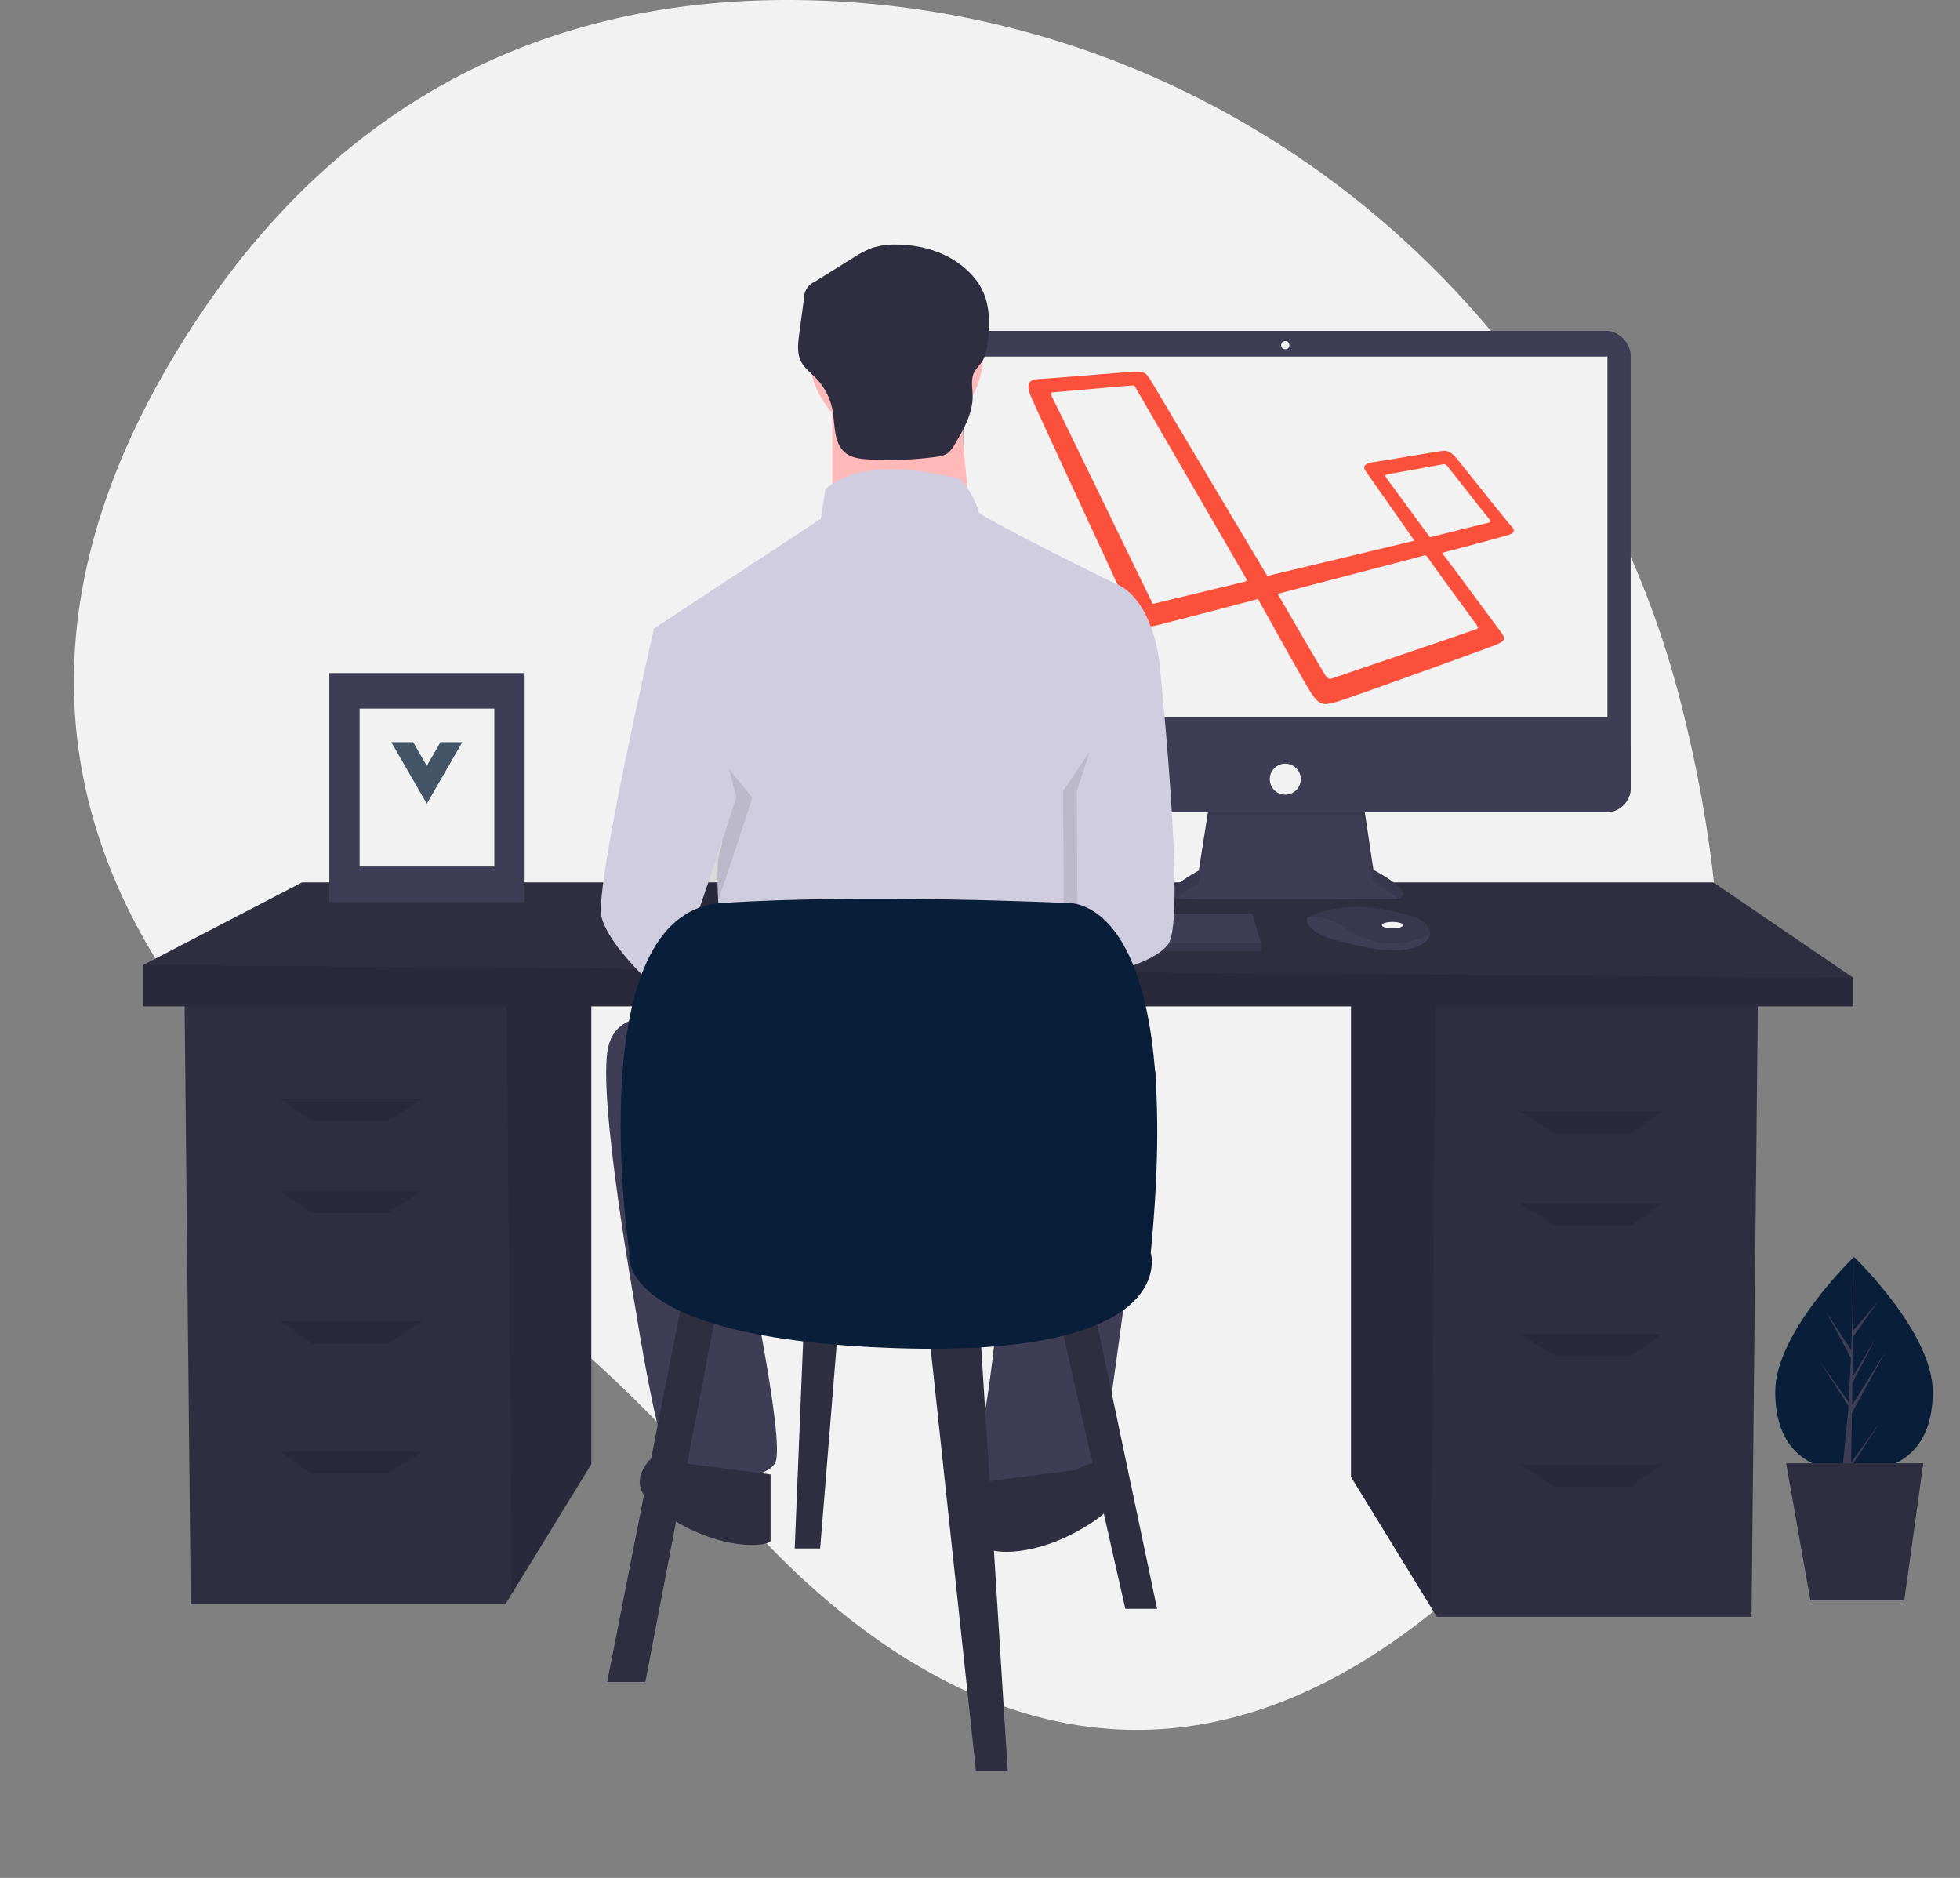 <?xml version="1.0" encoding="UTF-8" standalone="no"?>
<svg
   xmlns:dc="http://purl.org/dc/elements/1.1/"
   xmlns:cc="http://creativecommons.org/ns#"
   xmlns:rdf="http://www.w3.org/1999/02/22-rdf-syntax-ns#"
   xmlns:svg="http://www.w3.org/2000/svg"
   xmlns="http://www.w3.org/2000/svg"
   xmlns:sodipodi="http://sodipodi.sourceforge.net/DTD/sodipodi-0.dtd"
   xmlns:inkscape="http://www.inkscape.org/namespaces/inkscape"
   id="b33613f3-47b2-4fb7-9d5b-ca5c70d6619d"
   data-name="Layer 1"
   width="863"
   height="826.714"
   viewBox="0 0 863 826.714"
   version="1.1"
   sodipodi:docname="laravel-development.svg"
   inkscape:version="0.92.4 (5da689c313, 2019-01-14)">
  <rect x="0" y="0" width="863" height="826.714" fill="#808080" stroke="none"/>
  <defs
     id="defs11219" />
  <sodipodi:namedview
     pagecolor="#ffffff"
     bordercolor="#666666"
     borderopacity="1"
     objecttolerance="10"
     gridtolerance="10"
     guidetolerance="10"
     inkscape:pageopacity="0"
     inkscape:pageshadow="2"
     inkscape:window-width="2560"
     inkscape:window-height="1335"
     id="namedview11217"
     showgrid="false"
     inkscape:zoom="1.2797651"
     inkscape:cx="431.5"
     inkscape:cy="319.58991"
     inkscape:window-x="-13"
     inkscape:window-y="-13"
     inkscape:window-maximized="1"
     inkscape:current-layer="b33613f3-47b2-4fb7-9d5b-ca5c70d6619d" />
  <title
     id="title11106">laravel and vue</title>
  <path
     d="M908.585,346.03C863.668,169.408,708.468,41.912,526.296,36.799,429.988,34.095,328.644,66.036,254.859,177.81c-131.9,199.808,8.106,337.882,105.713,403.492a610.758,610.758,0,0,1,126.241,113.465c65.931,78.238,192.767,175.459,343.823,23.128C940.122,607.486,938.503,463.677,908.585,346.03Z"
     transform="translate(-168.5 -36.643)"
     fill="#f2f2f2"
     id="path11108" />
  <polygon
     points="594.859 440.238 594.859 650.182 629.976 707.413 632.649 711.766 771.212 711.766 774.011 440.238 594.859 440.238"
     fill="#2f2e41"
     id="polygon11116" />
  <polygon
     points="594.859 440.238 594.859 650.182 629.976 707.413 632.131 440.238 594.859 440.238"
     opacity="0.1"
     id="polygon11118" />
  <polygon
     points="260.348 434.639 260.348 644.583 225.231 701.814 222.558 706.167 83.994 706.167 81.195 434.639 260.348 434.639"
     fill="#2f2e41"
     id="polygon11120" />
  <polygon
     points="260.348 434.639 260.348 644.583 225.231 701.814 223.075 434.639 260.348 434.639"
     opacity="0.1"
     id="polygon11122" />
  <polygon
     points="816 430.44 816 443.037 63 443.037 63 424.842 132.981 388.452 754.416 388.452 816 430.44"
     fill="#2f2e41"
     id="polygon11124" />
  <polygon
     points="816 430.44 816 443.037 63 443.037 63 424.842 816 430.44"
     opacity="0.1"
     id="polygon11126" />
  <polygon
     points="170.771 493.424 137.18 493.424 123.184 483.626 186.167 483.626 170.771 493.424"
     opacity="0.1"
     id="polygon11128" />
  <polygon
     points="170.771 534.013 137.18 534.013 123.184 524.215 186.167 524.215 170.771 534.013"
     opacity="0.1"
     id="polygon11130" />
  <polygon
     points="170.771 591.398 137.18 591.398 123.184 581.6 186.167 581.6 170.771 591.398"
     opacity="0.1"
     id="polygon11132" />
  <polygon
     points="170.771 648.782 137.18 648.782 123.184 638.985 186.167 638.985 170.771 648.782"
     opacity="0.1"
     id="polygon11134" />
  <polygon
     points="684.435 499.022 718.026 499.022 732.022 489.225 669.039 489.225 684.435 499.022"
     opacity="0.1"
     id="polygon11136" />
  <polygon
     points="684.435 539.611 718.026 539.611 732.022 529.814 669.039 529.814 684.435 539.611"
     opacity="0.1"
     id="polygon11138" />
  <polygon
     points="684.435 596.996 718.026 596.996 732.022 587.199 669.039 587.199 684.435 596.996"
     opacity="0.1"
     id="polygon11140" />
  <polygon
     points="684.435 654.381 718.026 654.381 732.022 644.583 669.039 644.583 684.435 654.381"
     opacity="0.1"
     id="polygon11142" />
  <path
     d="M701.016,390.069,696.347,419.877s-22.984,12.21-6.823,12.569,92.296,0,92.296,0,14.724,0-8.619-12.929l-4.669-31.244Z"
     transform="translate(-168.5 -36.643)"
     fill="#3f3d56"
     id="path11144" />
  <path
     d="M686.273,432.123a63.569,63.569,0,0,1,10.074-6.669l4.669-29.808,67.516.064,4.669,29.385a61.304,61.304,0,0,1,10.788,7.099c2.998-.684,6.274-3.226-10.788-12.676l-4.669-31.244-67.516,1.796L696.347,419.877S677.034,430.139,686.273,432.123Z"
     transform="translate(-168.5 -36.643)"
     opacity="0.1"
     id="path11146" />
  <rect
     x="413.824"
     y="145.672"
     width="304.18"
     height="211.885"
     rx="10.695"
     fill="#3f3d56"
     id="rect11148" />
  <rect
     x="424.059"
     y="156.984"
     width="283.71"
     height="158.734"
     fill="#f2f2f2"
     id="rect11150" />
  <circle
     cx="565.914"
     cy="151.957"
     r="1.796"
     fill="#f2f2f2"
     id="circle11152" />
  <path
     d="M886.505,364.931v18.574a10.693,10.693,0,0,1-10.695,10.695H593.019a10.693,10.693,0,0,1-10.695-10.695v-18.574Z"
     transform="translate(-168.5 -36.643)"
     fill="#3f3d56"
     id="path11154" />
  <circle
     cx="565.914"
     cy="343.012"
     r="6.823"
     fill="#f2f2f2"
     id="circle11156" />
  <polygon
     points="555.281 415.196 555.281 418.788 362.071 418.788 362.071 415.915 362.337 415.196 367.099 402.268 551.331 402.268 555.281 415.196"
     fill="#3f3d56"
     id="polygon11158" />
  <path
     d="M798.135,448.323c-.352,1.505-1.681,3.092-4.683,4.593-10.774,5.387-32.681-1.437-32.681-1.437s-16.879-2.873-16.879-10.415a13.468,13.468,0,0,1,1.48-.88c4.53-2.396,19.548-8.31,46.178.25a11.106,11.106,0,0,1,5.062,3.317A5.296,5.296,0,0,1,798.135,448.323Z"
     transform="translate(-168.5 -36.643)"
     fill="#3f3d56"
     id="path11160" />
  <path
     d="M798.135,448.323c-13.187,5.053-24.941,5.43-37.004-2.948-6.084-4.223-11.611-5.268-15.758-5.189,4.53-2.396,19.548-8.31,46.178.25a11.106,11.106,0,0,1,5.062,3.317A5.296,5.296,0,0,1,798.135,448.323Z"
     transform="translate(-168.5 -36.643)"
     opacity="0.1"
     id="path11162" />
  <ellipse
     cx="613.101"
     cy="407.296"
     rx="4.669"
     ry="1.437"
     fill="#f2f2f2"
     id="ellipse11164" />
  <polygon
     points="555.281 415.196 555.281 418.788 362.071 418.788 362.071 415.915 362.337 415.196 555.281 415.196"
     opacity="0.1"
     id="polygon11166" />
  <path
     d="M834.194,268.594c-1.524-1.524-21.087-26.169-24.39-30.234-3.557-4.065-5.081-3.303-7.368-3.049s-26.931,4.573-29.725,4.827c-2.795.508-4.573,1.524-2.795,4.065,1.524,2.287,17.784,25.152,21.341,30.488l-64.786,15.498-51.321-86.128c-2.033-3.049-2.541-4.065-7.114-3.811s-40.396,3.303-42.937,3.303c-2.541.254-5.335,1.27-2.795,7.368s43.191,93.496,44.207,96.036,4.065,6.606,10.925,5.081c7.114-1.778,31.504-8.13,44.969-11.687,7.114,12.703,21.341,38.618,24.136,42.429,3.557,5.081,6.098,4.065,11.433,2.541,4.319-1.27,66.565-23.628,69.359-24.898s4.573-2.033,2.541-4.827c-1.524-2.033-17.784-24.136-26.423-35.569,5.843-1.524,26.931-7.114,29.217-7.876,2.541-.762,3.049-2.033,1.524-3.557ZM716.562,292.73c-.762.254-37.093,8.892-38.872,9.4-2.033.508-2.033.254-2.033-.508-.508-.762-43.191-89.176-43.953-90.193-.508-1.016-.508-2.033,0-2.033s34.299-3.049,35.315-3.049c1.27,0,1.016.254,1.524,1.016,0,0,47.51,82.063,48.272,83.333,1.016,1.27.508,1.778-.254,2.033Zm102.134,19.055c.508,1.016,1.27,1.524-.762,2.033-1.778.762-61.229,20.833-62.5,21.341s-2.033.762-3.557-1.524-20.833-35.569-20.833-35.569l63.262-16.514c1.524-.508,2.033-.762,3.049.762,1.016,1.778,20.833,28.709,21.341,29.471Zm4.065-44.715c-1.524.254-24.644,6.098-24.644,6.098l-19.055-25.915c-.508-.762-1.016-1.524.254-1.778s22.866-4.065,23.882-4.319,1.778-.508,3.049,1.27c1.27,1.524,17.53,22.358,18.293,23.12s-.254,1.27-1.778,1.524Z"
     transform="translate(-168.5 -36.643)"
     fill="#fb503b"
     id="path11168" />
  <circle
     cx="394.639"
     cy="155.895"
     r="38.247"
     fill="#ffb9b9"
     id="circle11170" />
  <path
     d="M534.957,211.661v60.389h62.402s-8.052-50.325-4.026-65.422Z"
     transform="translate(-168.5 -36.643)"
     fill="#ffb9b9"
     id="path11172" />
  <path
     d="M658.756,293.187s-59.383-29.188-59.383-31.201-6.039-15.097-10.065-15.097-38.247-11.071-57.37,5.032l-2.013,13.084-73.474,48.312,20.13,73.474s13.084,14.091,9.058,24.156,3.019,61.396,3.019,61.396l158.019-5.032V398.868s5.032-16.104,8.052-21.136,0-20.13,0-20.13l24.156-30.195S675.866,299.225,658.756,293.187Z"
     transform="translate(-168.5 -36.643)"
     fill="#d0cde1"
     id="path11174" />
  <path
     d="M458.967,337.975l4.529-24.659S437.328,427.05,440.347,440.134s25.162,33.214,28.182,34.221,31.201-86.558,31.201-86.558Z"
     transform="translate(-168.5 -36.643)"
     opacity="0.1"
     id="path11176" />
  <path
     d="M473.561,310.297l-17.11,3.019S430.282,427.05,433.302,440.134s25.162,33.214,28.182,34.221,31.201-86.558,31.201-86.558Z"
     transform="translate(-168.5 -36.643)"
     fill="#d0cde1"
     id="path11178" />
  <path
     d="M664.291,344.014l8.555-16.607s12.078,113.734,4.026,124.805-39.903,15.214-39.903,15.214l-.357-82.649Z"
     transform="translate(-168.5 -36.643)"
     opacity="0.1"
     id="path11180" />
  <path
     d="M665.801,314.323l13.084,13.084s12.078,113.734,4.026,124.805-39.903,15.214-39.903,15.214l-.357-82.649Z"
     transform="translate(-168.5 -36.643)"
     fill="#d0cde1"
     id="path11182" />
  <path
     d="M470.542,487.439s-29.188-11.071-34.221,10.065S448.399,613.251,448.399,613.251s11.071,71.461,18.117,73.474,38.247,3.019,43.279-6.039-15.097-101.656-15.097-101.656l116.753-2.013s-7.045,80.519-11.071,87.565-4.026,31.201,0,31.201,48.312-2.013,51.331-8.052,20.13-141.915,20.13-141.915,14.091-47.305-2.013-44.286S470.542,487.439,470.542,487.439Z"
     transform="translate(-168.5 -36.643)"
     fill="#3f3d56"
     id="path11184" />
  <path
     d="M642.652,683.705s10.065-7.045,15.097,0,7.045,15.097-15.097,27.175-39.253,9.058-39.253,7.045V688.738Z"
     transform="translate(-168.5 -36.643)"
     fill="#2f2e41"
     id="path11186" />
  <path
     d="M468.529,680.686s-10.065-7.045-15.097,0S446.386,695.783,468.529,707.861s39.253,9.058,39.253,7.045V685.718Z"
     transform="translate(-168.5 -36.643)"
     fill="#2f2e41"
     id="path11188" />
  <path
     d="M563.387,144.312a32.348,32.348,0,0,0-11.234,1.601,43.428,43.428,0,0,0-8.003,4.234L527.265,160.648a7.908,7.908,0,0,0-4.766,7.37l-2.11,15.802c-.532,3.988-1.023,8.252.762,11.858,1.49,3.009,4.331,5.069,6.668,7.48a27.456,27.456,0,0,1,7.236,14.061c1.208,6.598.435,14.543,5.656,18.753,2.827,2.28,6.68,2.711,10.306,2.923a153.786,153.786,0,0,0,29.701-1.143,11.819,11.819,0,0,0,4.487-1.257c1.775-1.05,2.892-2.903,3.937-4.681,3.771-6.42,7.657-13.249,7.616-20.694-.02-3.683-.963-7.639.806-10.87a42.497,42.497,0,0,1,3.038-3.945c2.19-3.077,2.616-7.03,2.973-10.79,1.14-12.009-.052-21.147-8.902-29.606C586.41,148.011,574.654,144.385,563.387,144.312Z"
     transform="translate(-168.5 -36.643)"
     fill="#2f2e41"
     id="path11190" />
  <polygon
     points="300.937 569.703 267.346 740.458 284.141 740.458 316.333 572.503 300.937 569.703"
     fill="#2f2e41"
     id="polygon11192" />
  <polygon
     points="408.708 583.7 429.703 779.648 443.699 779.648 431.102 578.101 408.708 583.7"
     fill="#2f2e41"
     id="polygon11194" />
  <polygon
     points="466.093 578.101 495.485 708.267 509.481 708.267 481.489 575.302 466.093 578.101"
     fill="#2f2e41"
     id="polygon11196" />
  <polygon
     points="354.123 578.101 349.924 681.674 361.121 681.674 369.519 578.101 354.123 578.101"
     fill="#2f2e41"
     id="polygon11198" />
  <path
     d="M445.643,588.151s-22.394-149.76,40.589-153.959,152.559,0,152.559,0,51.786-4.199,36.39,153.959c0,0,13.996,46.188-111.97,41.989S445.643,588.151,445.643,588.151Z"
     transform="translate(-168.5 -36.643)"
     fill="#091e38"
     id="path11200" />
  <path
     d="M1019.5,649.308c0,26.115-15.525,35.234-34.676,35.234s-34.676-9.118-34.676-35.234,34.676-59.338,34.676-59.338S1019.5,623.193,1019.5,649.308Z"
     transform="translate(-168.5 -36.643)"
     fill="#091e38"
     id="path11202" />
  <polygon
     points="815.416 622.048 830.195 595.009 815.471 618.619 815.631 608.792 825.817 589.229 815.673 606.191 815.96 588.516 826.868 572.942 816.005 585.737 816.185 553.327 815.106 594.394 804.06 577.487 814.972 597.859 813.939 617.599 813.908 617.075 801.123 599.212 813.869 618.926 813.74 621.395 813.717 621.432 813.728 621.635 811.106 647.977 814.609 647.977 815.029 645.849 827.744 626.182 815.06 643.904 815.416 622.048"
     fill="#3f3d56"
     id="polygon11204" />
  <polygon
     points="838.47 704.549 797.129 704.549 786.445 644.163 846.831 644.163 838.47 704.549"
     fill="#2f2e41"
     id="polygon11206" />
  <rect
     x="145"
     y="296.3"
     width="86"
     height="100.828"
     fill="#3f3d56"
     id="rect11208" />
  <rect
     x="158.345"
     y="311.946"
     width="59.31"
     height="69.536"
     fill="#f2f2f2"
     id="rect11210" />
  <path
     d="M362.444,363.357l-6.023,10.431-6.023-10.431H340.774l15.647,27.101,15.647-27.101Z"
     transform="translate(-168.5 -36.643)"
     fill="#435466"
     id="path11214" />
</svg>
